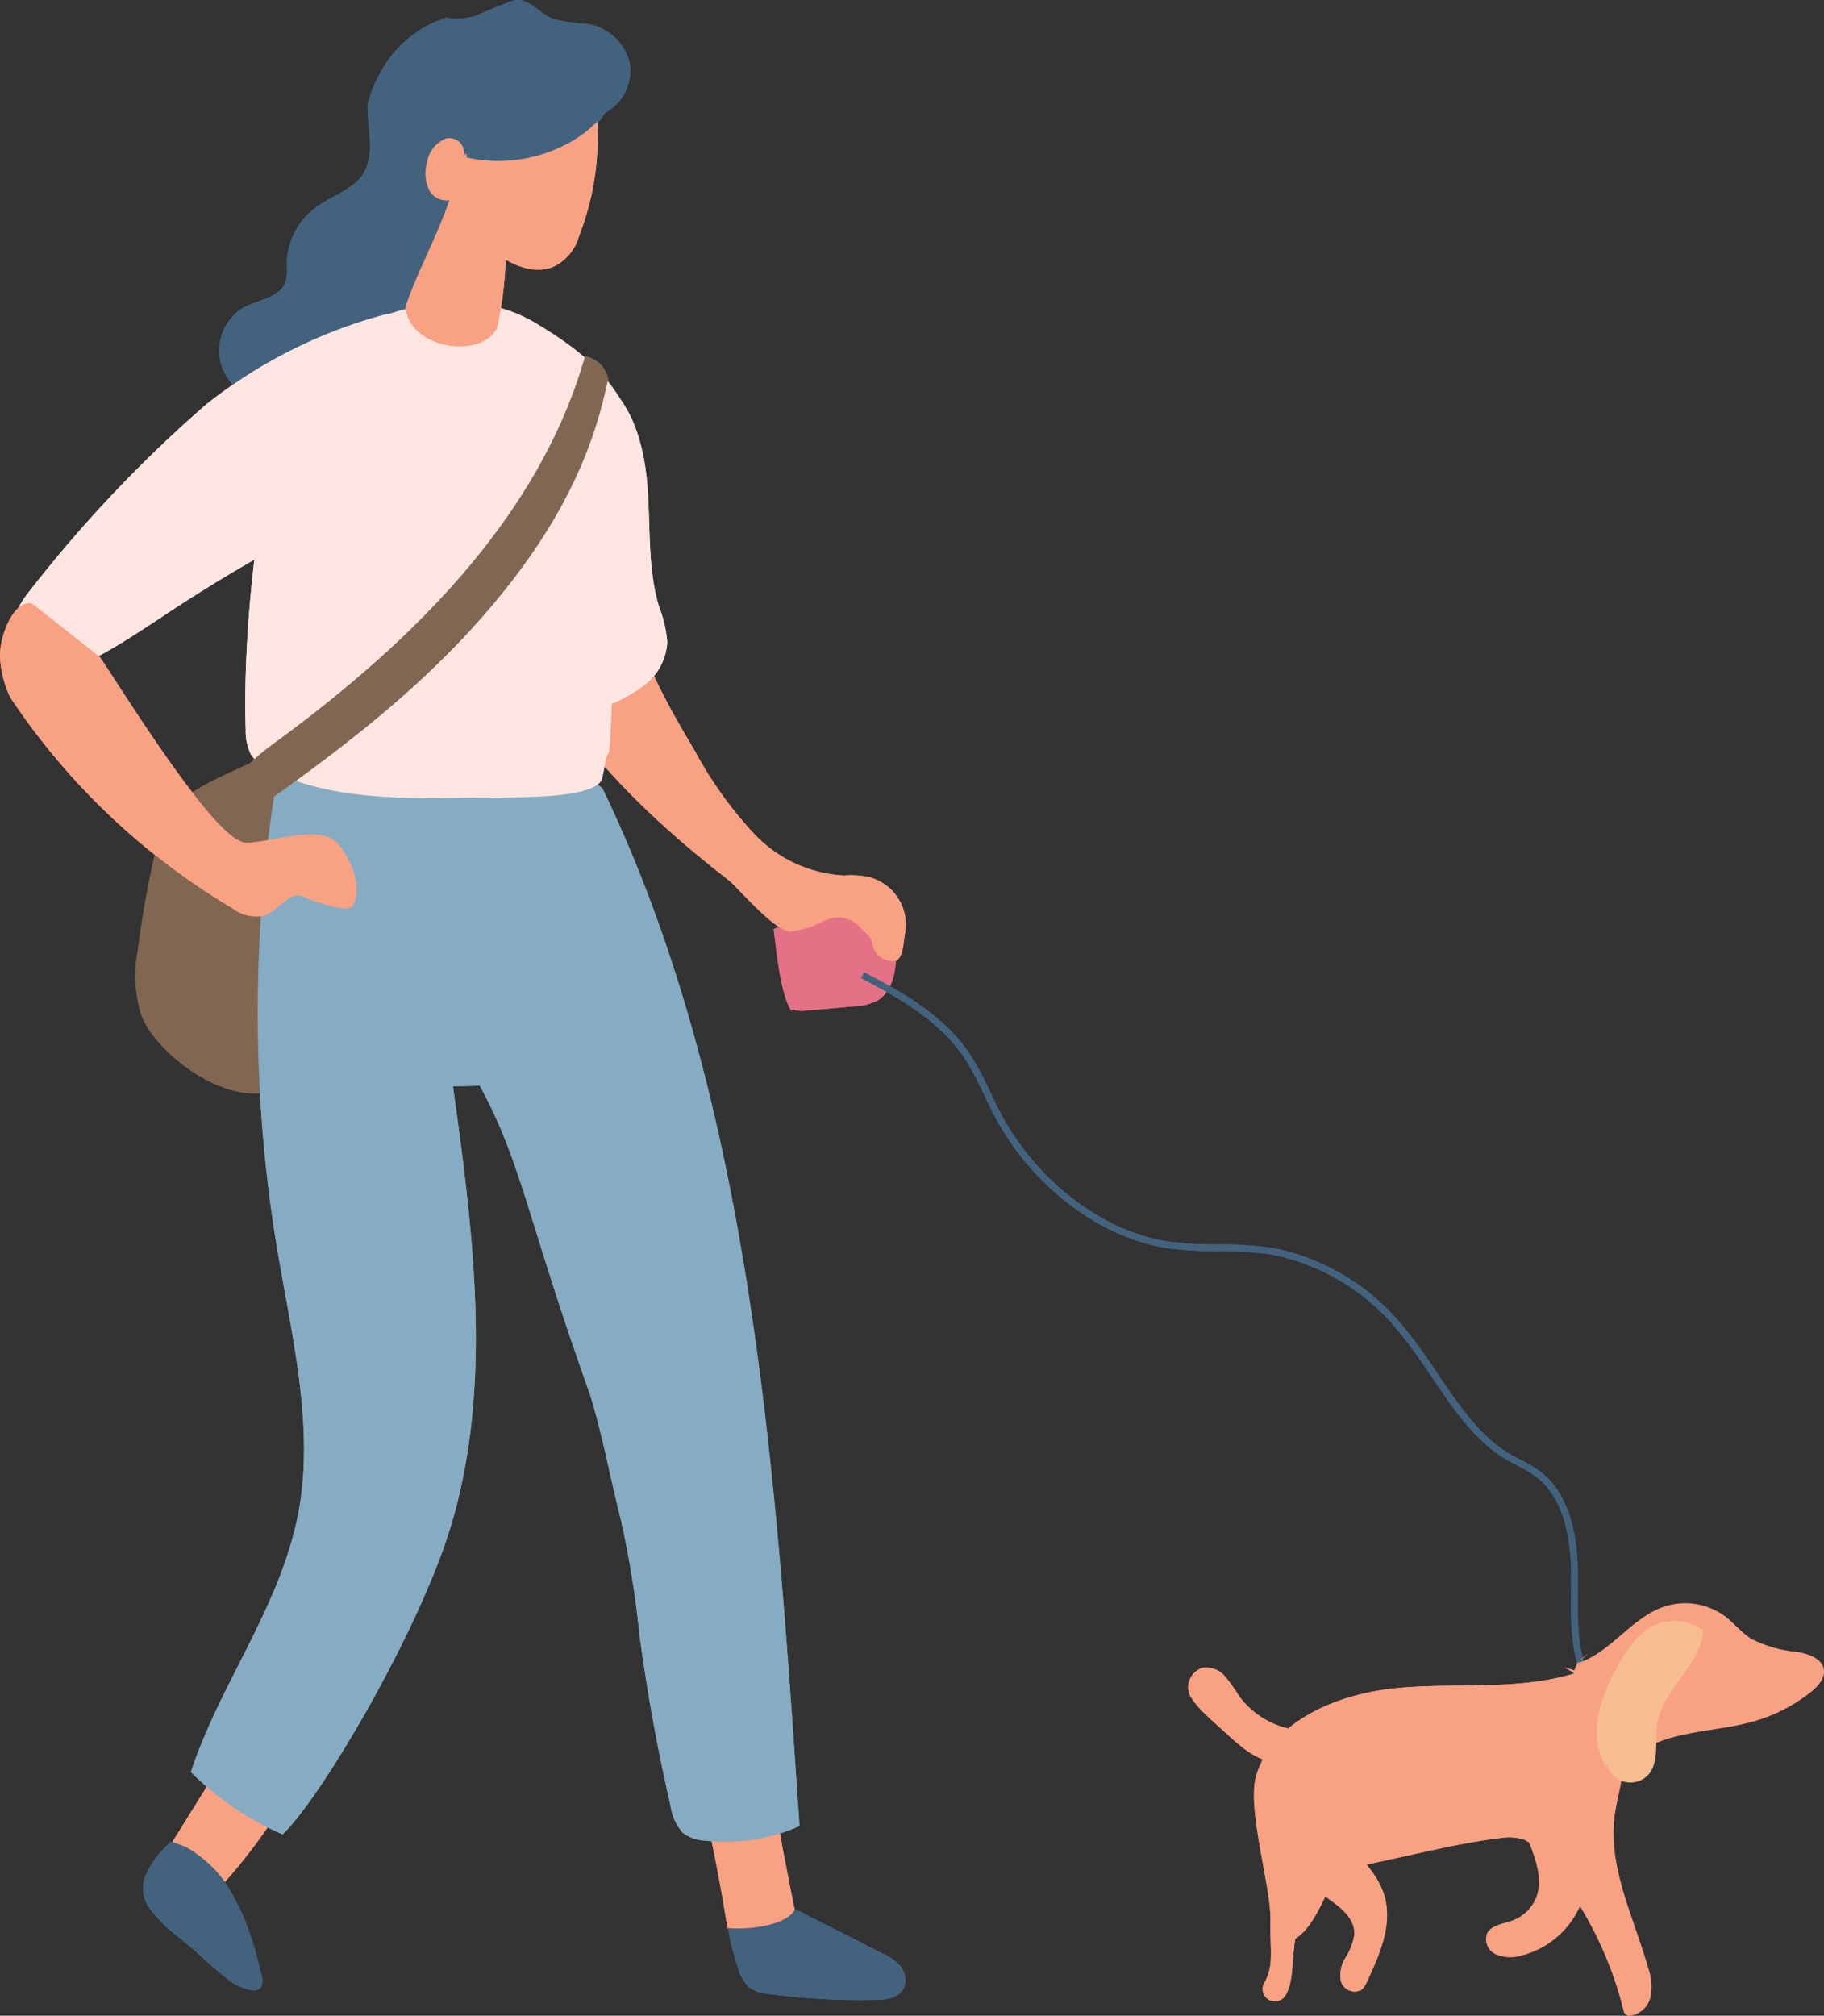 <svg id="그룹_9917" data-name="그룹 9917" xmlns="http://www.w3.org/2000/svg" xmlns:xlink="http://www.w3.org/1999/xlink" width="144.788" height="160" viewBox="0 0 144.788 160">
  <rect x="0" y="0" width="144.788" height="160" fill="#333333" stroke="none"/>
  <defs>
    <clipPath id="clip-path">
      <rect id="사각형_24333" data-name="사각형 24333" width="144.788" height="160" fill="none"/>
    </clipPath>
  </defs>
  <g id="그룹_9916" data-name="그룹 9916" clip-path="url(#clip-path)">
    <path id="패스_12017" data-name="패스 12017" d="M21.7,68.359c-2.014,1.012-5.975,2.46-7.041,4.441a10.292,10.292,0,0,0-.856,2.533,76.088,76.088,0,0,0-1.456,8.035,10.7,10.7,0,0,0,.26,5.182c1.193,3.1,6.335,6.867,9.882,6.152,1.479-2.554-.329-6.15-.133-9.092l.905-13.542a4,4,0,0,0-.221-2.045Z" transform="translate(-1.397 -7.999)" fill="#816651"/>
    <path id="패스_12018" data-name="패스 12018" d="M71.938,83.006c-1.137.534-1.416-.217-2.554.317.194,1.527.528,5.15,1.376,6.435.216.327-.2-.11.187-.049a2.539,2.539,0,0,0,1.062.077l3.7-.329a4.532,4.532,0,0,0,1.869-.44c1.33-.758,1.534-2.556,1.555-4.084a3.5,3.5,0,0,0-.616-2.485c-.89-.959-2.452-.653-3.705-.272L71.24,83.263Z" transform="translate(-7.97 -9.573)" fill="#e57186"/>
    <path id="패스_12019" data-name="패스 12019" d="M55.252,49.249c-.384,5.6,2.58,10.826,5.445,15.66a31.365,31.365,0,0,0,4.669,6.528,10.586,10.586,0,0,0,7.124,3.319,7.034,7.034,0,0,1,1.958.117,3.889,3.889,0,0,1,2.875,4.634c-.082.593-.145,1.834-.713,2.025a1.618,1.618,0,0,1-1.826-1.272c-.122-.766-.682-.987-1.177-1.584a2.379,2.379,0,0,0-2.655-.324,7.78,7.78,0,0,1-2.7.861c-1.142-.012-3.863-3.117-4.688-3.905-.62-.594-13.592-9.979-15.4-18.385-.507-2.352.371,1.015,1.36-1.179a24.664,24.664,0,0,1,3.711-5.851,1.56,1.56,0,0,1,.745-.569c.689-.173-1.219-4.98-1.051-4.29Z" transform="translate(-5.515 -5.262)" fill="#f9a183"/>
    <path id="패스_12020" data-name="패스 12020" d="M135.109,144.576c-1.6-2.446-1.559-5.392-1.523-8.24q0-.319.007-.634c.035-3.921-.839-6.649-2.6-8.107a9.221,9.221,0,0,0-1.682-1.038c-.32-.167-.65-.339-.968-.532-2.423-1.464-4.144-4.012-5.809-6.477a44.177,44.177,0,0,0-2.669-3.675,17.335,17.335,0,0,0-10.014-6.061,26.856,26.856,0,0,0-4.251-.275,28.5,28.5,0,0,1-4.143-.251c-5.4-.853-10.774-5-13.688-10.568-.272-.519-.527-1.057-.774-1.576a23.791,23.791,0,0,0-1.51-2.841c-2.077-3.171-5.508-4.98-8.265-6.433l.25-.473c2.811,1.483,6.309,3.327,8.464,6.614a24.3,24.3,0,0,1,1.545,2.906c.244.515.5,1.046.765,1.557,2.837,5.422,8.057,9.46,13.3,10.288a28.094,28.094,0,0,0,4.064.245,27.153,27.153,0,0,1,4.337.283,17.875,17.875,0,0,1,10.334,6.245,44.718,44.718,0,0,1,2.7,3.72c1.707,2.527,3.319,4.914,5.641,6.317.305.185.628.353.939.517a9.8,9.8,0,0,1,1.776,1.1c1.89,1.566,2.829,4.434,2.793,8.523q0,.317-.008.637c-.034,2.768-.069,5.631,1.437,7.941Z" transform="translate(-8.87 -10.226)" fill="#43627e"/>
    <path id="패스_12021" data-name="패스 12021" d="M69.982,171.191l7.579,3.852a4.032,4.032,0,0,1,1.347.94,1.787,1.787,0,0,1,.369,1.676c-.31.863-1.3,1.037-2.1,1.059a54.121,54.121,0,0,1-8.721-.472,2.856,2.856,0,0,1-1.519-.526,3.352,3.352,0,0,1-.853-1.473,18.514,18.514,0,0,1-.922-3.993,1.31,1.31,0,0,1,.192-1.06.929.929,0,0,1,.425-.216,6.537,6.537,0,0,1,4.77.45Z" transform="translate(-7.481 -19.977)" fill="#43627e"/>
    <path id="패스_12022" data-name="패스 12022" d="M69.138,164.472c.458,2.191.724,3.763,1.183,5.953-.726,1.268-3.751,1.6-5.337,1.436q-.83-5.188-2-10.286a30.345,30.345,0,0,0,5.548-.686q.433,2.437.867,4.873Z" transform="translate(-7.234 -18.826)" fill="#f9a183"/>
    <path id="패스_12023" data-name="패스 12023" d="M19.541,167.9a45.522,45.522,0,0,0,4.881-6.589,29.22,29.22,0,0,1-4.508-3.862l-4.273,6.886a.852.852,0,0,0-.181.724.833.833,0,0,0,.361.357c1.423.915,1.491,1.447,2.987,2.237Z" transform="translate(-1.772 -18.424)" fill="#f9a183"/>
    <path id="패스_12024" data-name="패스 12024" d="M49.783,70.661c11.885,24.663,13.752,54.291,15.647,82.375a14.459,14.459,0,0,1-7.528,1.153,3.035,3.035,0,0,1-1.759-.644,3.954,3.954,0,0,1-.938-2.076q-1.565-6.767-2.485-13.685a76.755,76.755,0,0,0-1.5-9.19c-.758-2.923-1.619-7.577-2.624-10.4-4.753-13.353-5.242-17.859-8.545-23.925l-2.128.054c1.693,12.154,3.333,24.944-.672,36.445-2.812,8.078-9.859,20.069-12.853,22.927a23.424,23.424,0,0,1-7.28-4.948c2.411-7.257,7.283-13.359,8.6-20.94,1.244-7.169-.874-14.805-1.977-22a114.7,114.7,0,0,1,.207-35.968c8.772-.107,15.292-1.059,24.048-.5Z" transform="translate(-1.966 -8.093)" fill="#86acc3"/>
    <path id="패스_12025" data-name="패스 12025" d="M21.525,24.451c1.174-.652,2.881-.815,3.371-1.987a3.818,3.818,0,0,0,.123-1.519,5.7,5.7,0,0,1,2.509-4.623c1.154-.8,2.642-1.261,3.444-2.359.883-1.211.659-2.8.531-4.251-.041-.463-.066-.932-.069-1.4a10.257,10.257,0,0,1,1.159-2.805A9.034,9.034,0,0,1,37.685,1.4a4.94,4.94,0,0,0,2.475-.2C40.936.831,41.834.5,42.627.161c1.535-.658,2.25.887,3.668,1.383a17.41,17.41,0,0,0,2.648.361A4.115,4.115,0,0,1,52.3,5.262a3.876,3.876,0,0,1-2.048,3.724c-.869,1.774-3.731,2.436-5.647,3.653-2.924,1.858-3.8,5.411-4.157,8.645s-.509,6.708-2.633,9.318c-2.768,3.4-8.262,4.207-12.642,2.8a8.4,8.4,0,0,1-5-3.633,3.985,3.985,0,0,1,1.352-5.316" transform="translate(-2.261 0)" fill="#43627e"/>
    <path id="패스_12026" data-name="패스 12026" d="M51.3,54.774c.775-5.353,2.248-7.387,2.056-12.824-.269-2.437.182-3.142-1.18-6.379C50.533,32.479,48,30.6,45.06,28.84a11.234,11.234,0,0,0-4.278-1.511l-.025,0c-3.7-.492-6.428.335-9.612,1.6a5,5,0,0,0-1.525.622l-.643.265.474-.159a6.945,6.945,0,0,0-2.023,2.091c-.991,1.573-.344,4.167-1.878,5.219-2.2,1.514-3.818,15.986-3.518,24.138a4.152,4.152,0,0,0,.42,1.981,3.909,3.909,0,0,0,1.878,1.425C28.983,66.6,34.271,66.59,39.37,66.5c3.549-.064,9.849.207,10.86-1.327.2-.307.34-1.964.612-2.212.209-.192.257-6.763.463-8.184" transform="translate(-2.527 -3.181)" fill="#fde6e2"/>
    <path id="패스_12027" data-name="패스 12027" d="M43.854,21.276c1.277.888,2.955,1.485,4.383.8A3.879,3.879,0,0,0,50.143,19.7a21.741,21.741,0,0,0,1.47-8.62,3.787,3.787,0,0,0-.341-1.686c-.611-1.124-2.071-1.275-3.287-1.056A10.445,10.445,0,0,0,41,13.38a1.187,1.187,0,0,0-1.425-1.425,2.491,2.491,0,0,0-1.51,1.92,3.112,3.112,0,0,0,.14,2.09,1.526,1.526,0,0,0,1.642.887c-.934,2.769-2.553,5.693-3.487,8.462.287,3.381,6.021,4.193,7.28,1.684a30.322,30.322,0,0,0,.688-5.793Z" transform="translate(-4.176 -0.965)" fill="#f9a183"/>
    <path id="패스_12028" data-name="패스 12028" d="M30.931,28.2a39.2,39.2,0,0,0-14.389,7.18A104.755,104.755,0,0,0,2.227,50.56c-1.139,1.521-1.393,3.025-.05,4.371a3.91,3.91,0,0,0,1.67.84c1.9.582,1.15.634,3.052.072,1.5-.444,5.941-3.483,7.254-4.34,7.872-5.129,11.347-6.169,15.315-10,1.981-1.914.306-2.808,1.753-5.15a8.288,8.288,0,0,0,1.13-2.6c-.33-1.814-1.09-3.734-1.42-5.548" transform="translate(-0.146 -3.3)" fill="#fde6e2"/>
    <path id="패스_12029" data-name="패스 12029" d="M41.81,13.283a11.623,11.623,0,0,0,9.169-1.823,8.946,8.946,0,0,0,2.557-2.924c.082-.3-.935-.219-1.087-.5A1.588,1.588,0,0,0,51.9,7.5c-1.635-1.082-3.841-.937-5.747-.481A5.865,5.865,0,0,0,42.21,9.393c-.621,1.076-1.2,2.579-.438,3.617Z" transform="translate(-4.756 -0.781)" fill="#43627e"/>
    <path id="패스_12030" data-name="패스 12030" d="M48.806,32.032C45.2,44.743,35.145,54.641,24.446,62.507c-1.659,1.22-3.5,2.608-3.813,4.64a12.274,12.274,0,0,1,2.562.492c6.092-4.3,12.053-8.874,17.02-14.428s8.794-11.636,10.319-18.922c.015-.068.109-.324.122-.393a2.254,2.254,0,0,0-1.85-1.864" transform="translate(-2.37 -3.748)" fill="#816651"/>
    <path id="패스_12031" data-name="패스 12031" d="M2.555,54.258C1.148,53.877-.1,56.815.006,58.6a8.349,8.349,0,0,0,.811,3.106A54.646,54.646,0,0,0,18.4,78.417a3.157,3.157,0,0,0,2.585.619c1.111-.409,2.049-2.042,3.124-1.507a11.133,11.133,0,0,0,3.31.937.633.633,0,0,0,.636-.311c.693-1.575-.146-3.454-1.15-4.749-1.379-1.778-5.406-.142-7.4-.18C17.082,73.178,9.5,60.771,7.913,58.483Z" transform="translate(0 -6.345)" fill="#f9a183"/>
    <path id="패스_12032" data-name="패스 12032" d="M15.08,165.542a7.441,7.441,0,0,0-1.992,2.554,2.717,2.717,0,0,0,.13,2.578,12.328,12.328,0,0,0,2.529,2.547c1.639,1.321,1.625,1.475,3.684,3.166a4.327,4.327,0,0,0,2.131.98.793.793,0,0,0,.506-.147c.327-.26.256-.765.149-1.166-.343-1.287-.412-1.757-.854-3.014a17.735,17.735,0,0,0-2.086-4.366,9.95,9.95,0,0,0-3.045-2.7Z" transform="translate(-1.472 -19.37)" fill="#43627e"/>
    <path id="패스_12033" data-name="패스 12033" d="M138.256,150.251c-4.528,1.505-9.49.839-14.264,1.257s-10.072,2.568-11.36,6.985c-.758,2.6,1.19,8.784,1.134,11.481-.049,2.416.31,3.582-.517,5a.977.977,0,0,0,1.687.979c.775-1.2.454-3.416.941-5.165.182-.655.7-.067,1.058-.654,3.191-5.306.345-5,.46-3.925,4.308-.49,10.183-2.267,14.491-2.757a4.218,4.218,0,0,1,1.984.091,3.773,3.773,0,0,1,1.394,1.119,29.568,29.568,0,0,1,6.546,12.5.476.476,0,0,0,.493.368,1.944,1.944,0,0,0,1.584-1.341,4.4,4.4,0,0,0-.169-2.514c-1.128-3.969-3.159-7.893-2.644-11.977.156-1.234.543-2.434.649-3.672a8.6,8.6,0,0,0-4.666-8.162Z" transform="translate(-12.917 -17.536)" fill="#f9a183"/>
    <path id="패스_12034" data-name="패스 12034" d="M119.148,163.861c1.3,1.821,3.289,3.267,3.945,5.382.713,2.295-.336,4.715-1.364,6.9a1.581,1.581,0,0,1-.465.659,1.138,1.138,0,0,1-1.593-.69,2.545,2.545,0,0,1,.36-1.882,4.686,4.686,0,0,0,.7-1.826c.085-1.689-1.881-2.66-3.267-3.709a5.655,5.655,0,0,1-2.293-3.528,3.7,3.7,0,0,1,1.633-3.707,3.509,3.509,0,0,1,4.375.775c1.147,1.461.759,3.558-.046,5.216Z" transform="translate(-13.224 -18.84)" fill="#f9a183"/>
    <path id="패스_12035" data-name="패스 12035" d="M114.453,154.729a6.764,6.764,0,0,1-3.884-2.6,11.937,11.937,0,0,0-1.122-1.567,1.943,1.943,0,0,0-1.776-.63,1.631,1.631,0,0,0-1.082,1.846c.122.764,1.553,2.051,2.144,2.58,2.172,1.943,3.594,3.618,6.488,2.962Z" transform="translate(-12.241 -17.539)" fill="#f9a183"/>
    <path id="패스_12036" data-name="패스 12036" d="M115.152,172.887c1.058-.008,1.926-1.118,2.571-2.254a21.284,21.284,0,0,0,2.227-5.914,10.807,10.807,0,0,0,.295-3.268c-.05-.541-.212-1.148-.592-1.327a.757.757,0,0,0-.691.089c-.963.536-1.511,1.9-1.923,3.192a43.922,43.922,0,0,0-1.91,9.925.309.309,0,0,0,.039.224c.047.049.135-.042.092-.1Z" transform="translate(-13.224 -18.73)" fill="#f9a183"/>
    <path id="패스_12037" data-name="패스 12037" d="M54.008,34.564c2.268,2.1,3,5.372,3.208,8.454s.008,6.236.894,9.195a9.713,9.713,0,0,1,.653,2.808,4.654,4.654,0,0,1-1.818,3.417,11.614,11.614,0,0,1-3.542,1.82,1.466,1.466,0,0,1-1.32.03,1.416,1.416,0,0,1-.447-.737,22.108,22.108,0,0,1-1-9.966A43.951,43.951,0,0,1,51.648,44.7q1.236-5,2.473-9.995Z" transform="translate(-5.795 -4.044)" fill="#fde6e2"/>
    <path id="패스_12038" data-name="패스 12038" d="M21.7,68.359c-2.014,1.012-5.975,2.46-7.041,4.441a10.292,10.292,0,0,0-.856,2.533,76.088,76.088,0,0,0-1.456,8.035,10.7,10.7,0,0,0,.26,5.182c1.193,3.1,6.335,6.867,9.882,6.152,1.479-2.554-.329-6.15-.133-9.092l.905-13.542a4,4,0,0,0-.221-2.045Z" transform="translate(-1.397 -7.999)" fill="#816651"/>
    <path id="패스_12039" data-name="패스 12039" d="M71.938,83.006c-1.137.534-1.416-.217-2.554.317.194,1.527.528,5.15,1.376,6.435.216.327-.2-.11.187-.049a2.539,2.539,0,0,0,1.062.077l3.7-.329a4.532,4.532,0,0,0,1.869-.44c1.33-.758,1.534-2.556,1.555-4.084a3.5,3.5,0,0,0-.616-2.485c-.89-.959-2.452-.653-3.705-.272L71.24,83.263Z" transform="translate(-7.97 -9.573)" fill="#e57186"/>
    <path id="패스_12040" data-name="패스 12040" d="M55.252,49.249c-.384,5.6,2.58,10.826,5.445,15.66a31.365,31.365,0,0,0,4.669,6.528,10.586,10.586,0,0,0,7.124,3.319,7.034,7.034,0,0,1,1.958.117,3.889,3.889,0,0,1,2.875,4.634c-.082.593-.145,1.834-.713,2.025a1.618,1.618,0,0,1-1.826-1.272c-.122-.766-.682-.987-1.177-1.584a2.379,2.379,0,0,0-2.655-.324,7.78,7.78,0,0,1-2.7.861c-1.142-.012-3.863-3.117-4.688-3.905-.62-.594-13.592-9.979-15.4-18.385-.507-2.352.371,1.015,1.36-1.179a24.664,24.664,0,0,1,3.711-5.851,1.56,1.56,0,0,1,.745-.569c.689-.173-1.219-4.98-1.051-4.29Z" transform="translate(-5.515 -5.262)" fill="#f9a183"/>
    <path id="패스_12041" data-name="패스 12041" d="M135.109,144.576c-1.6-2.446-1.559-5.392-1.523-8.24q0-.319.007-.634c.035-3.921-.839-6.649-2.6-8.107a9.221,9.221,0,0,0-1.682-1.038c-.32-.167-.65-.339-.968-.532-2.423-1.464-4.144-4.012-5.809-6.477a44.177,44.177,0,0,0-2.669-3.675,17.335,17.335,0,0,0-10.014-6.061,26.856,26.856,0,0,0-4.251-.275,28.5,28.5,0,0,1-4.143-.251c-5.4-.853-10.774-5-13.688-10.568-.272-.519-.527-1.057-.774-1.576a23.791,23.791,0,0,0-1.51-2.841c-2.077-3.171-5.508-4.98-8.265-6.433l.25-.473c2.811,1.483,6.309,3.327,8.464,6.614a24.3,24.3,0,0,1,1.545,2.906c.244.515.5,1.046.765,1.557,2.837,5.422,8.057,9.46,13.3,10.288a28.094,28.094,0,0,0,4.064.245,27.153,27.153,0,0,1,4.337.283,17.875,17.875,0,0,1,10.334,6.245,44.718,44.718,0,0,1,2.7,3.72c1.707,2.527,3.319,4.914,5.641,6.317.305.185.628.353.939.517a9.8,9.8,0,0,1,1.776,1.1c1.89,1.566,2.829,4.434,2.793,8.523q0,.317-.008.637c-.034,2.768-.069,5.631,1.437,7.941Z" transform="translate(-8.87 -10.226)" fill="#43627e"/>
    <path id="패스_12042" data-name="패스 12042" d="M69.982,171.191l7.579,3.852a4.032,4.032,0,0,1,1.347.94,1.787,1.787,0,0,1,.369,1.676c-.31.863-1.3,1.037-2.1,1.059a54.121,54.121,0,0,1-8.721-.472,2.856,2.856,0,0,1-1.519-.526,3.352,3.352,0,0,1-.853-1.473,18.514,18.514,0,0,1-.922-3.993,1.31,1.31,0,0,1,.192-1.06.929.929,0,0,1,.425-.216,6.537,6.537,0,0,1,4.77.45Z" transform="translate(-7.481 -19.977)" fill="#43627e"/>
    <path id="패스_12043" data-name="패스 12043" d="M69.138,164.472c.458,2.191.724,3.763,1.183,5.953-.726,1.268-3.751,1.6-5.337,1.436q-.83-5.188-2-10.286a30.345,30.345,0,0,0,5.548-.686q.433,2.437.867,4.873Z" transform="translate(-7.234 -18.826)" fill="#f9a183"/>
    <path id="패스_12044" data-name="패스 12044" d="M19.541,167.9a45.522,45.522,0,0,0,4.881-6.589,29.22,29.22,0,0,1-4.508-3.862l-4.273,6.886a.852.852,0,0,0-.181.724.833.833,0,0,0,.361.357c1.423.915,1.491,1.447,2.987,2.237Z" transform="translate(-1.772 -18.424)" fill="#f9a183"/>
    <path id="패스_12045" data-name="패스 12045" d="M49.783,70.661c11.885,24.663,13.752,54.291,15.647,82.375a14.459,14.459,0,0,1-7.528,1.153,3.035,3.035,0,0,1-1.759-.644,3.954,3.954,0,0,1-.938-2.076q-1.565-6.767-2.485-13.685a76.755,76.755,0,0,0-1.5-9.19c-.758-2.923-1.619-7.577-2.624-10.4-4.753-13.353-5.242-17.859-8.545-23.925l-2.128.054c1.693,12.154,3.333,24.944-.672,36.445-2.812,8.078-9.859,20.069-12.853,22.927a23.424,23.424,0,0,1-7.28-4.948c2.411-7.257,7.283-13.359,8.6-20.94,1.244-7.169-.874-14.805-1.977-22a114.7,114.7,0,0,1,.207-35.968c8.772-.107,15.292-1.059,24.048-.5Z" transform="translate(-1.966 -8.093)" fill="#86acc3"/>
    <path id="패스_12046" data-name="패스 12046" d="M21.525,24.451c1.174-.652,2.881-.815,3.371-1.987a3.818,3.818,0,0,0,.123-1.519,5.7,5.7,0,0,1,2.509-4.623c1.154-.8,2.642-1.261,3.444-2.359.883-1.211.659-2.8.531-4.251-.041-.463-.066-.932-.069-1.4a10.257,10.257,0,0,1,1.159-2.805A9.034,9.034,0,0,1,37.685,1.4a4.94,4.94,0,0,0,2.475-.2C40.936.831,41.834.5,42.627.161c1.535-.658,2.25.887,3.668,1.383a17.41,17.41,0,0,0,2.648.361A4.115,4.115,0,0,1,52.3,5.262a3.876,3.876,0,0,1-2.048,3.724c-.869,1.774-3.731,2.436-5.647,3.653-2.924,1.858-3.8,5.411-4.157,8.645s-.509,6.708-2.633,9.318c-2.768,3.4-8.262,4.207-12.642,2.8a8.4,8.4,0,0,1-5-3.633,3.985,3.985,0,0,1,1.352-5.316" transform="translate(-2.261 0)" fill="#43627e"/>
    <path id="패스_12047" data-name="패스 12047" d="M51.3,54.774c.775-5.353,2.248-7.387,2.056-12.824-.269-2.437.182-3.142-1.18-6.379C50.533,32.479,48,30.6,45.06,28.84a11.234,11.234,0,0,0-4.278-1.511l-.025,0c-3.7-.492-6.428.335-9.612,1.6a5,5,0,0,0-1.525.622l-.643.265.474-.159a6.945,6.945,0,0,0-2.023,2.091c-.991,1.573-.344,4.167-1.878,5.219-2.2,1.514-3.818,15.986-3.518,24.138a4.152,4.152,0,0,0,.42,1.981,3.909,3.909,0,0,0,1.878,1.425C28.983,66.6,34.271,66.59,39.37,66.5c3.549-.064,9.849.207,10.86-1.327.2-.307.34-1.964.612-2.212.209-.192.257-6.763.463-8.184" transform="translate(-2.527 -3.181)" fill="#fde6e2"/>
    <path id="패스_12048" data-name="패스 12048" d="M43.854,21.276c1.277.888,2.955,1.485,4.383.8A3.879,3.879,0,0,0,50.143,19.7a21.741,21.741,0,0,0,1.47-8.62,3.787,3.787,0,0,0-.341-1.686c-.611-1.124-2.071-1.275-3.287-1.056A10.445,10.445,0,0,0,41,13.38a1.187,1.187,0,0,0-1.425-1.425,2.491,2.491,0,0,0-1.51,1.92,3.112,3.112,0,0,0,.14,2.09,1.526,1.526,0,0,0,1.642.887c-.934,2.769-2.553,5.693-3.487,8.462.287,3.381,6.021,4.193,7.28,1.684a30.322,30.322,0,0,0,.688-5.793Z" transform="translate(-4.176 -0.965)" fill="#f9a183"/>
    <path id="패스_12049" data-name="패스 12049" d="M30.931,28.2a39.2,39.2,0,0,0-14.389,7.18A104.755,104.755,0,0,0,2.227,50.56c-1.139,1.521-1.393,3.025-.05,4.371a3.91,3.91,0,0,0,1.67.84c1.9.582,1.15.634,3.052.072,1.5-.444,5.941-3.483,7.254-4.34,7.872-5.129,11.347-6.169,15.315-10,1.981-1.914.306-2.808,1.753-5.15a8.288,8.288,0,0,0,1.13-2.6c-.33-1.814-1.09-3.734-1.42-5.548" transform="translate(-0.146 -3.3)" fill="#fde6e2"/>
    <path id="패스_12050" data-name="패스 12050" d="M41.81,13.283a11.623,11.623,0,0,0,9.169-1.823,8.946,8.946,0,0,0,2.557-2.924c.082-.3-.935-.219-1.087-.5A1.588,1.588,0,0,0,51.9,7.5c-1.635-1.082-3.841-.937-5.747-.481A5.865,5.865,0,0,0,42.21,9.393c-.621,1.076-1.2,2.579-.438,3.617Z" transform="translate(-4.756 -0.781)" fill="#43627e"/>
    <path id="패스_12051" data-name="패스 12051" d="M48.806,32.032C45.2,44.743,35.145,54.641,24.446,62.507c-1.659,1.22-3.5,2.608-3.813,4.64a12.274,12.274,0,0,1,2.562.492c6.092-4.3,12.053-8.874,17.02-14.428s8.794-11.636,10.319-18.922c.015-.068.109-.324.122-.393a2.254,2.254,0,0,0-1.85-1.864" transform="translate(-2.37 -3.748)" fill="#816651"/>
    <path id="패스_12052" data-name="패스 12052" d="M2.555,54.258C1.148,53.877-.1,56.815.006,58.6a8.349,8.349,0,0,0,.811,3.106A54.646,54.646,0,0,0,18.4,78.417a3.157,3.157,0,0,0,2.585.619c1.111-.409,2.049-2.042,3.124-1.507a11.133,11.133,0,0,0,3.31.937.633.633,0,0,0,.636-.311c.693-1.575-.146-3.454-1.15-4.749-1.379-1.778-5.406-.142-7.4-.18C17.082,73.178,9.5,60.771,7.913,58.483Z" transform="translate(0 -6.345)" fill="#f9a183"/>
    <path id="패스_12053" data-name="패스 12053" d="M15.08,165.542a7.441,7.441,0,0,0-1.992,2.554,2.717,2.717,0,0,0,.13,2.578,12.328,12.328,0,0,0,2.529,2.547c1.639,1.321,1.625,1.475,3.684,3.166a4.327,4.327,0,0,0,2.131.98.793.793,0,0,0,.506-.147c.327-.26.256-.765.149-1.166-.343-1.287-.412-1.757-.854-3.014a17.735,17.735,0,0,0-2.086-4.366,9.95,9.95,0,0,0-3.045-2.7Z" transform="translate(-1.472 -19.37)" fill="#43627e"/>
    <path id="패스_12054" data-name="패스 12054" d="M141.312,148.921c2.763-.813,4.389-3.741,7.144-4.58a5.344,5.344,0,0,1,4.666.806c.736.553,1.306,1.294,2.083,1.791a9.837,9.837,0,0,0,3.671,1.046c.882.154,1.92.508,2.092,1.349.149.723-.447,1.381-1.039,1.853a12.988,12.988,0,0,1-4.535,2.316c-3.24.916-7.034.684-9.571,2.819-.525.441-1.228,1.008-1.816.649a1.392,1.392,0,0,1-.471-.628q-.826-1.714-1.651-3.428a6.677,6.677,0,0,1-.825-2.525,2.321,2.321,0,0,1,1.193-2.24Z" transform="translate(-16.202 -16.864)" fill="#f9a183"/>
    <path id="패스_12055" data-name="패스 12055" d="M138.256,150.251c-4.528,1.505-9.49.839-14.264,1.257s-10.072,2.568-11.36,6.985c-.758,2.6,1.19,8.784,1.134,11.481-.049,2.416.31,3.582-.517,5a.977.977,0,0,0,1.687.979c.775-1.2.454-3.416.941-5.165.182-.655.7-.067,1.058-.654,3.191-5.306.345-5,.46-3.925,4.308-.49,10.183-2.267,14.491-2.757a4.218,4.218,0,0,1,1.984.091,3.773,3.773,0,0,1,1.394,1.119,29.568,29.568,0,0,1,6.546,12.5.476.476,0,0,0,.493.368,1.944,1.944,0,0,0,1.584-1.341,4.4,4.4,0,0,0-.169-2.514c-1.128-3.969-3.159-7.893-2.644-11.977.156-1.234.543-2.434.649-3.672a8.6,8.6,0,0,0-4.666-8.162Z" transform="translate(-12.917 -17.536)" fill="#f9a183"/>
    <path id="패스_12056" data-name="패스 12056" d="M135.943,162.464c.245,2.471,2.256,4.913,1.249,7.2a3.25,3.25,0,0,1-1.858,1.71c-.715.258-1.619.344-1.974.992a1.319,1.319,0,0,0,.714,1.7,3.052,3.052,0,0,0,2.083.061,6.945,6.945,0,0,0,4.782-4.454,6.874,6.874,0,0,0-1.183-6.312,3.951,3.951,0,0,0-2.661-1.632,2.029,2.029,0,0,0-2.257,1.735Z" transform="translate(-15.305 -18.924)" fill="#f9a183"/>
    <path id="패스_12057" data-name="패스 12057" d="M119.148,163.861c1.3,1.821,3.289,3.267,3.945,5.382.713,2.295-.336,4.715-1.364,6.9a1.581,1.581,0,0,1-.465.659,1.138,1.138,0,0,1-1.593-.69,2.545,2.545,0,0,1,.36-1.882,4.686,4.686,0,0,0,.7-1.826c.085-1.689-1.881-2.66-3.267-3.709a5.655,5.655,0,0,1-2.293-3.528,3.7,3.7,0,0,1,1.633-3.707,3.509,3.509,0,0,1,4.375.775c1.147,1.461.759,3.558-.046,5.216Z" transform="translate(-13.224 -18.84)" fill="#f9a183"/>
    <path id="패스_12058" data-name="패스 12058" d="M114.453,154.729a6.764,6.764,0,0,1-3.884-2.6,11.937,11.937,0,0,0-1.122-1.567,1.943,1.943,0,0,0-1.776-.63,1.631,1.631,0,0,0-1.082,1.846c.122.764,1.553,2.051,2.144,2.58,2.172,1.943,3.594,3.618,6.488,2.962Z" transform="translate(-12.241 -17.539)" fill="#f9a183"/>
    <path id="패스_12059" data-name="패스 12059" d="M115.152,172.887c1.058-.008,1.926-1.118,2.571-2.254a21.284,21.284,0,0,0,2.227-5.914,10.807,10.807,0,0,0,.295-3.268c-.05-.541-.212-1.148-.592-1.327a.757.757,0,0,0-.691.089c-.963.536-1.511,1.9-1.923,3.192a43.922,43.922,0,0,0-1.91,9.925.309.309,0,0,0,.039.224c.047.049.135-.042.092-.1Z" transform="translate(-13.224 -18.73)" fill="#f9a183"/>
    <path id="패스_12060" data-name="패스 12060" d="M54.008,34.564c2.268,2.1,3,5.372,3.208,8.454s.008,6.236.894,9.195a9.713,9.713,0,0,1,.653,2.808,4.654,4.654,0,0,1-1.818,3.417,11.614,11.614,0,0,1-3.542,1.82,1.466,1.466,0,0,1-1.32.03,1.416,1.416,0,0,1-.447-.737,22.108,22.108,0,0,1-1-9.966A43.951,43.951,0,0,1,51.648,44.7q1.236-5,2.473-9.995Z" transform="translate(-5.795 -4.044)" fill="#fde6e2"/>
    <path id="패스_12061" data-name="패스 12061" d="M143.968,157.328c-1.594-2.6-.408-5.874,1.112-8.43a8.784,8.784,0,0,1,1.635-2.141,3.841,3.841,0,0,1,4.928-.285c-.168,2.78-3.217,4.632-3.641,7.379-.23,1.491.247,3.336-.942,4.288a1.981,1.981,0,0,1-2.116.17,1.925,1.925,0,0,1-1-1.849Z" transform="translate(-16.45 -17.05)" fill="#f7bd90"/>
  </g>
</svg>

